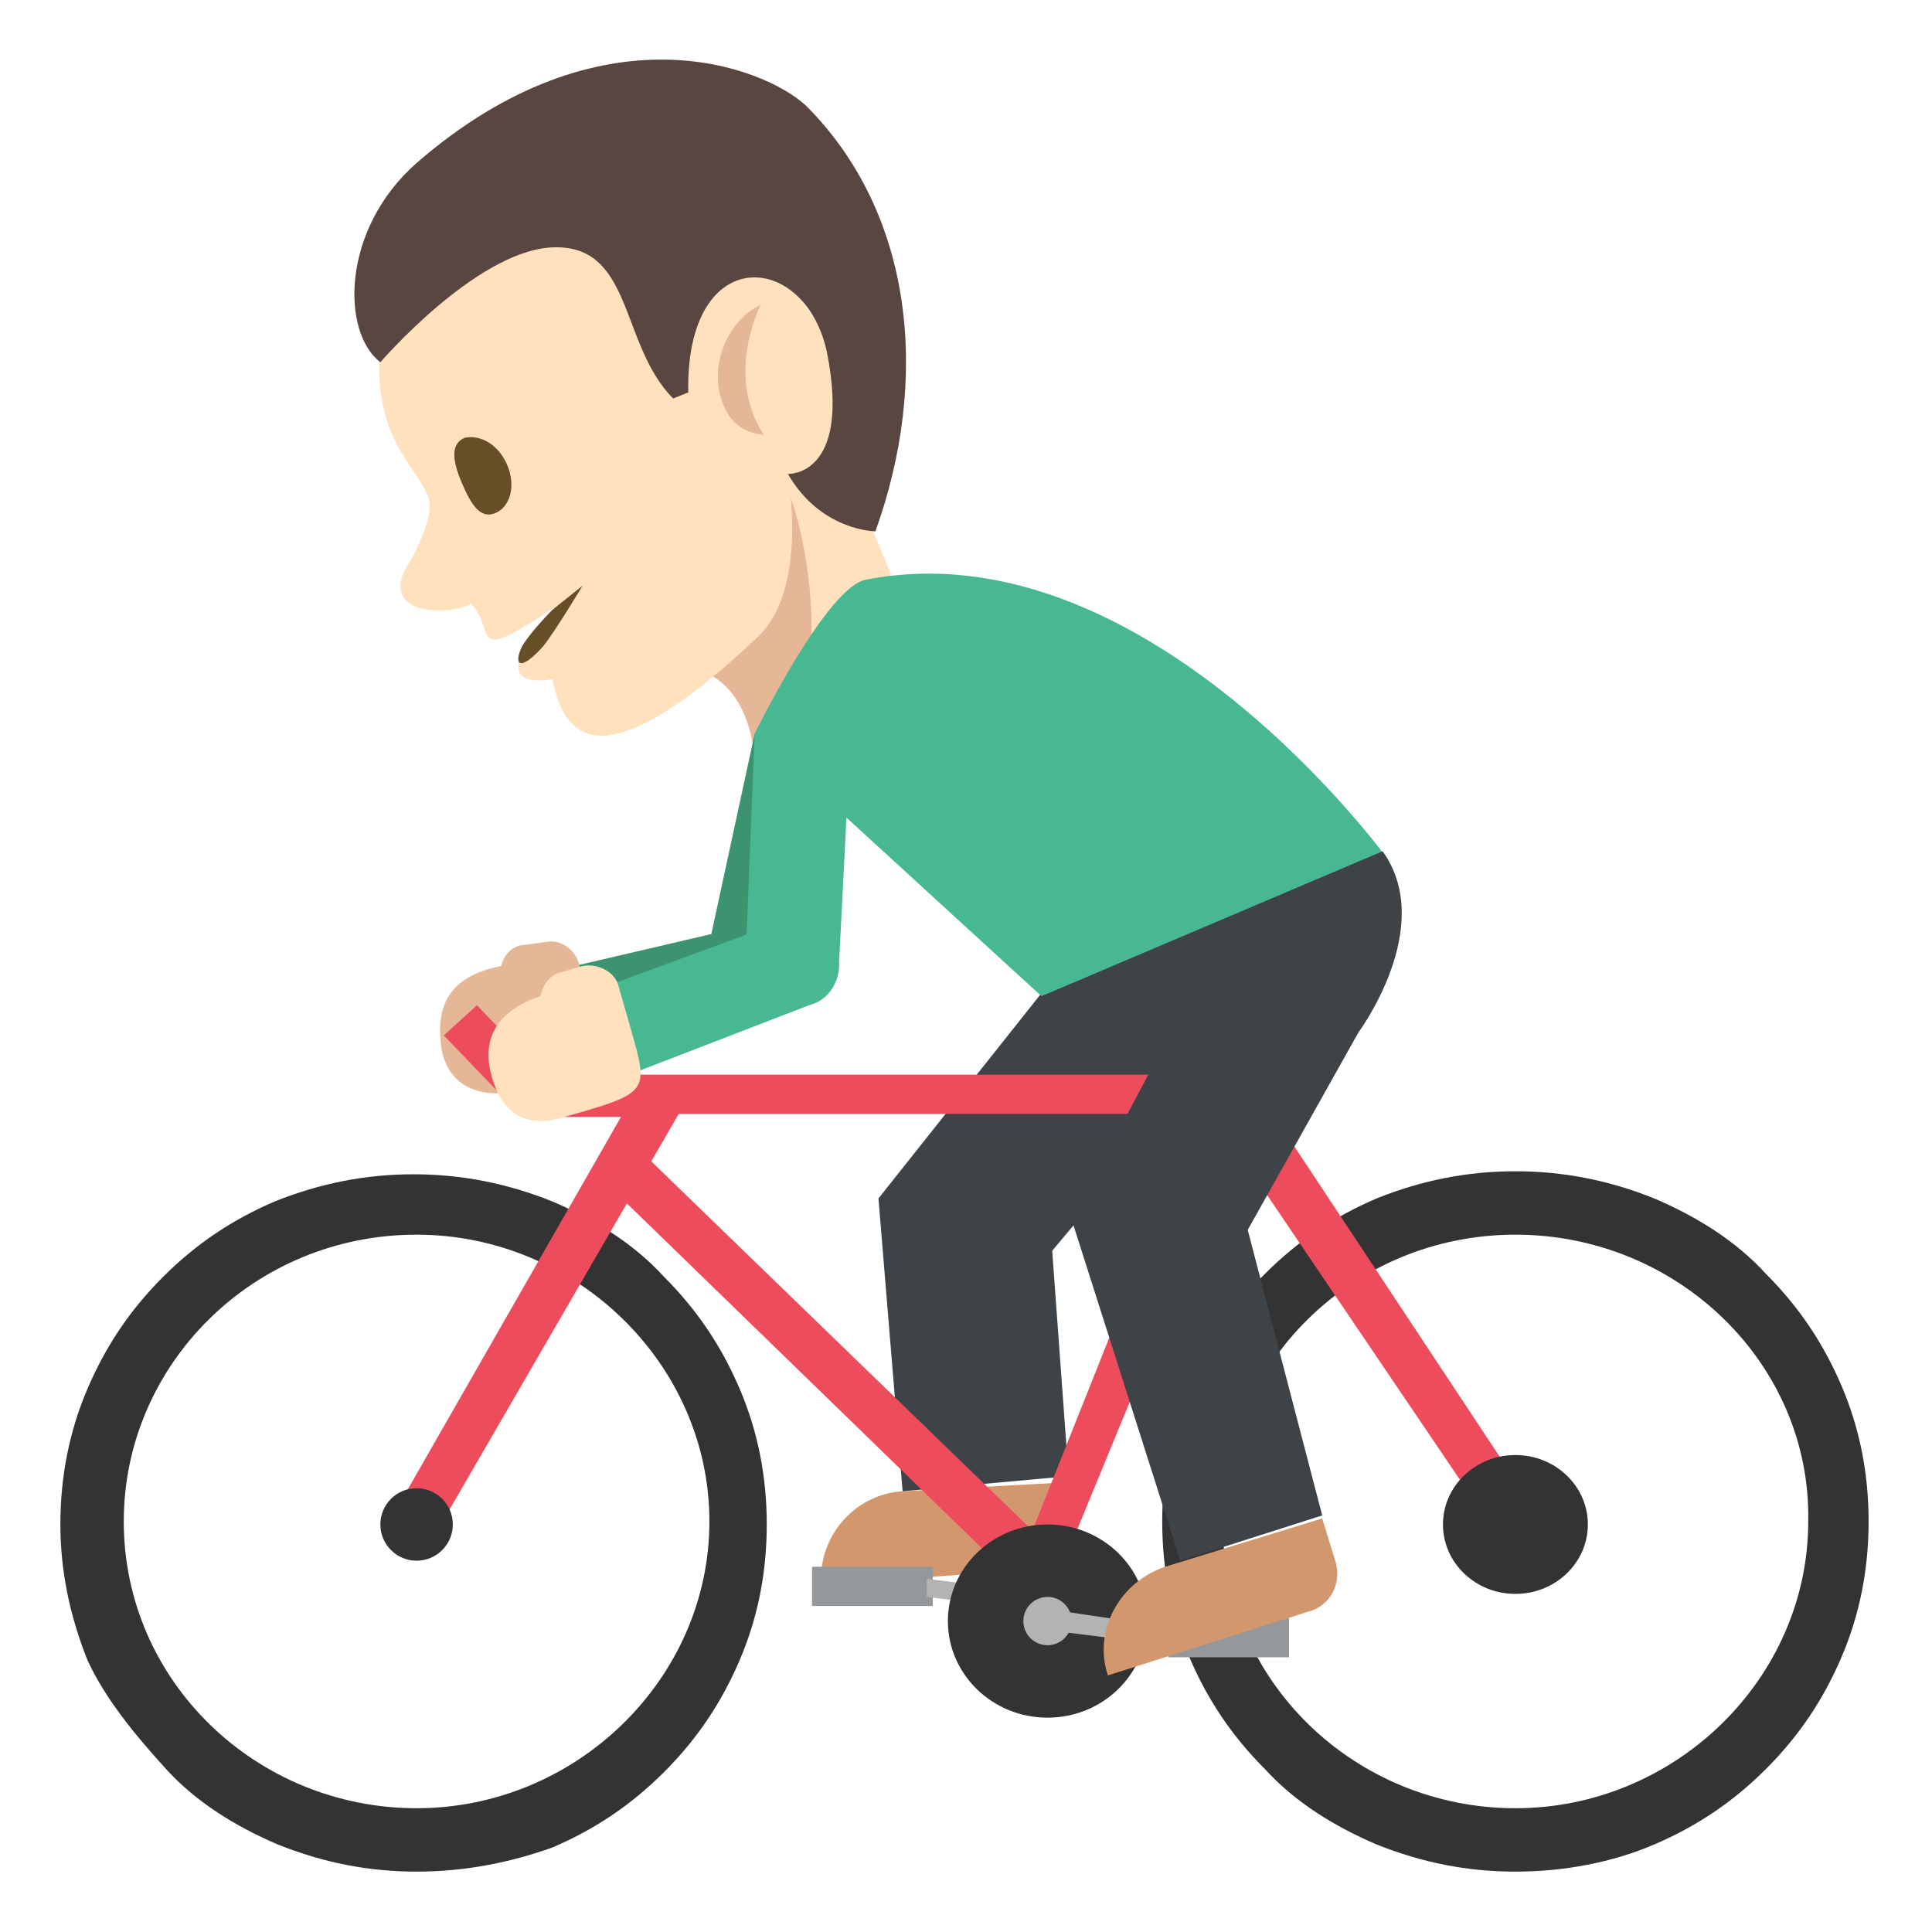 <svg xmlns="http://www.w3.org/2000/svg" viewBox="0 0 64 64" enable-background="new 0 0 64 64"><path fill="#ffe1bd" d="m25.1 16.1l2.1-2.6 3.9 9.3-6.1 2.5z" /><path d="m22.8 22.1c2.2.4 2.2 3.2 2.2 3.2 2.5-1 2.2-6.6.9-9.6l-3.1 6.4" fill="#e6b796" /><path d="m21.8 3.2l-9.2 8.2c-.3 3.1 1.2 4 1.6 5.1.2.5-.4 1.8-.8 2.4-.7 1.5 1.5 1.5 2.2 1.1.9.9-.2 2.1 2.8.1 0 0-2.7 2.8-.1 2.4.3 1.4 1.1 4 6.8-1.4 1.7-1.6 1-5.4 1-5.4l3.1-2-7.4-10.5" fill="#ffe1bd" /><path d="m13.8 5.4c6.1-5.3 11.5-3.2 12.9-1.9 3.6 3.6 4.1 9.1 2.3 14.1 0 0-1.8 0-2.9-1.9 0 0 2.1.1 1.3-4-.7-3.4-4.7-3.7-4.6 1.3l-.5.2c-1.8-1.8-1.3-5.2-4.1-5-2.5.2-5.6 3.8-5.6 3.8-1.3-1-1.3-4.4 1.2-6.6" fill="#594640" /><path d="m16.8 15.4c.3.7.1 1.4-.4 1.6-.5.2-.8-.3-1.1-1-.3-.7-.4-1.3.1-1.5.5-.1 1.1.2 1.4.9" fill="#664e27" /><path d="m24 13.5c-.6-1.3.1-2.9 1.2-3.4 0 0-1.2 2.3.1 4.3 0 0-.9 0-1.3-.9" fill="#e6b796" /><path d="m19.3 19.4c0 0-.9 1.5-1.3 2-.8.9-1 .6-.7 0 .3-.5 1-1.2 1-1.2l1-.8" fill="#664e27" /><g fill="#3b946f"><path d="m25 24.3l-1.6 7.4 3.1.5.7-6.3z" /><path d="m26.5 31.8c-.2-.8-1-1.3-1.9-1.1l-6 1.4.7 3 6-1.4c.9-.2 1.4-1.1 1.2-1.9" /></g><path d="m19.4 33.5l-.2-1.5c-.1-.5-.6-.9-1.1-.8l-.7.1c-.4 0-.7.3-.8.7-1 .2-2.2.7-2 2.5 0 .3.2 1.9 2.2 1.7 2.9-.5 2.9-.5 2.6-2.7" fill="#e6b796" /><path d="m29.9 49.4c-1.6.1-2.8 1.5-2.7 3.1l6.9-.5c.8-.1 1.4-.7 1.4-1.5l-.1-1.4-5.5.3" fill="#d3976e" /><g fill="#3e4347"><path d="m35.4 48.9l-5.5.5-.8-9.7 5.6-.4z" /><path d="m34.8 41.5l-5.7-1.8 5.4-6.8 6.5 1.2z" /></g><g fill="#333"><path d="m13.8 62c-1.6 0-3.1-.3-4.6-.9-1.4-.6-2.7-1.4-3.7-2.5s-2-2.3-2.6-3.6c-.6-1.5-.9-3-.9-4.5 0-1.6.3-3.1.9-4.5.6-1.4 1.4-2.6 2.5-3.7 1.1-1.1 2.3-1.9 3.7-2.5 1.5-.6 3-.9 4.6-.9s3.1.3 4.6.9c1.4.6 2.7 1.4 3.7 2.5 1.1 1.1 1.9 2.3 2.5 3.7.6 1.4.9 2.9.9 4.5 0 1.6-.3 3.1-.9 4.5-.6 1.4-1.4 2.6-2.5 3.7-1.1 1.1-2.3 1.9-3.7 2.5-1.4.5-2.9.8-4.5.8m0-21.1c-5.4 0-9.7 4.3-9.7 9.5 0 5.3 4.4 9.5 9.7 9.5s9.7-4.3 9.7-9.5c0-5.2-4.4-9.5-9.7-9.5" /><path d="m50.2 62c-1.6 0-3.1-.3-4.6-.9-1.4-.6-2.7-1.4-3.7-2.5-1.1-1.1-1.9-2.3-2.5-3.7-.6-1.4-.9-2.9-.9-4.5s.3-3.1.9-4.5c.6-1.4 1.4-2.6 2.5-3.7 1.1-1.1 2.3-1.9 3.7-2.5 1.5-.6 3-.9 4.6-.9s3.1.3 4.6.9c1.4.6 2.7 1.4 3.7 2.5 1.1 1.1 1.9 2.3 2.5 3.7.6 1.4.9 2.9.9 4.5 0 1.6-.3 3.1-.9 4.5-.6 1.4-1.4 2.6-2.5 3.7s-2.3 1.9-3.7 2.5c-1.4.6-3 .9-4.6.9m0-21.1c-5.4 0-9.7 4.3-9.7 9.5 0 5.3 4.4 9.5 9.7 9.5s9.7-4.3 9.7-9.5c.1-5.2-4.3-9.5-9.7-9.5" /></g><path d="m41.7 36.2l2.1-5.2-1.4-.5-2.1 5.1h-22.3l-2.2-2.3-1.1 1 2.6 2.7h3.4v2.8l13.9 13.5 6.3-15.3 8.6 12.7 1.4-.6-9.2-13.9m-7.5 14.5l-12.7-12.3.6-1.5h17.6l-5.5 13.8" fill="#ed4c5c" /><ellipse cx="50.2" cy="50.5" rx="2.4" ry="2.3" fill="#333" /><g fill="#94989b"><path d="m26.9 51.9h4v1.3h-4z" /><path d="m38.7 53.6h4v1.3h-4z" /></g><path fill="#b3b3b3" d="m30.7 52.3v.6l4 .5v-.6z" /><ellipse cx="34.7" cy="53.7" rx="3.3" ry="3.2" fill="#333" /><g fill="#b3b3b3"><ellipse cx="34.7" cy="53.7" rx=".8" ry=".8" /><path d="m34.7 54l4 .5v-.6l-4-.6z" /></g><path d="m38.6 51.9c-1.5.5-2.4 2.1-1.9 3.6l6.6-2.1c.8-.2 1.2-1 .9-1.8l-.4-1.3-5.2 1.6" fill="#d3976e" /><g fill="#3e4347"><path d="m43.8 50.2l-4.7 1.5-3.6-11.3 5.3-1.7z" /><path d="m41.3 40.8l-5.8-.4 4.6-8.7 4.9 2.5z" /></g><path d="M46,28.5l-11.5,4.5L25,24.3c0,0,2.4-4.9,3.7-5.1C38,17.4,46,28.5,46,28.5z" fill="#47b892" /><path d="m45 34.2l-10.2.6-.3-1.8 11.3-4.8c1.8 2.5-.8 6-.8 6" fill="#3e4347" /><g fill="#47b892"><path d="m25 24.3l-.3 7.4 3.1.1.3-5.9c0-.8-3.1-1.6-3.1-1.6" /><path d="m27.7 31.4c-.3-.8-1.2-1.1-2-.8l-5.7 2.1 1.1 2.8 5.7-2.2c.8-.2 1.2-1.1.9-1.9" /></g><path d="m20.9 34.1l-.4-1.4c-.1-.5-.7-.8-1.2-.7l-.7.2c-.4.1-.6.4-.7.8-.9.3-2.1 1-1.6 2.7.1.3.5 1.9 2.4 1.3 2.8-.8 2.8-.8 2.2-2.9" fill="#ffe1bd" /><path fill="#ed4c5c" d="m14.2 51.2l-1.3-.8 8.3-14.5 1.4.8z" /><ellipse cx="13.8" cy="50.5" rx="1.2" ry="1.2" fill="#333" /></svg>
